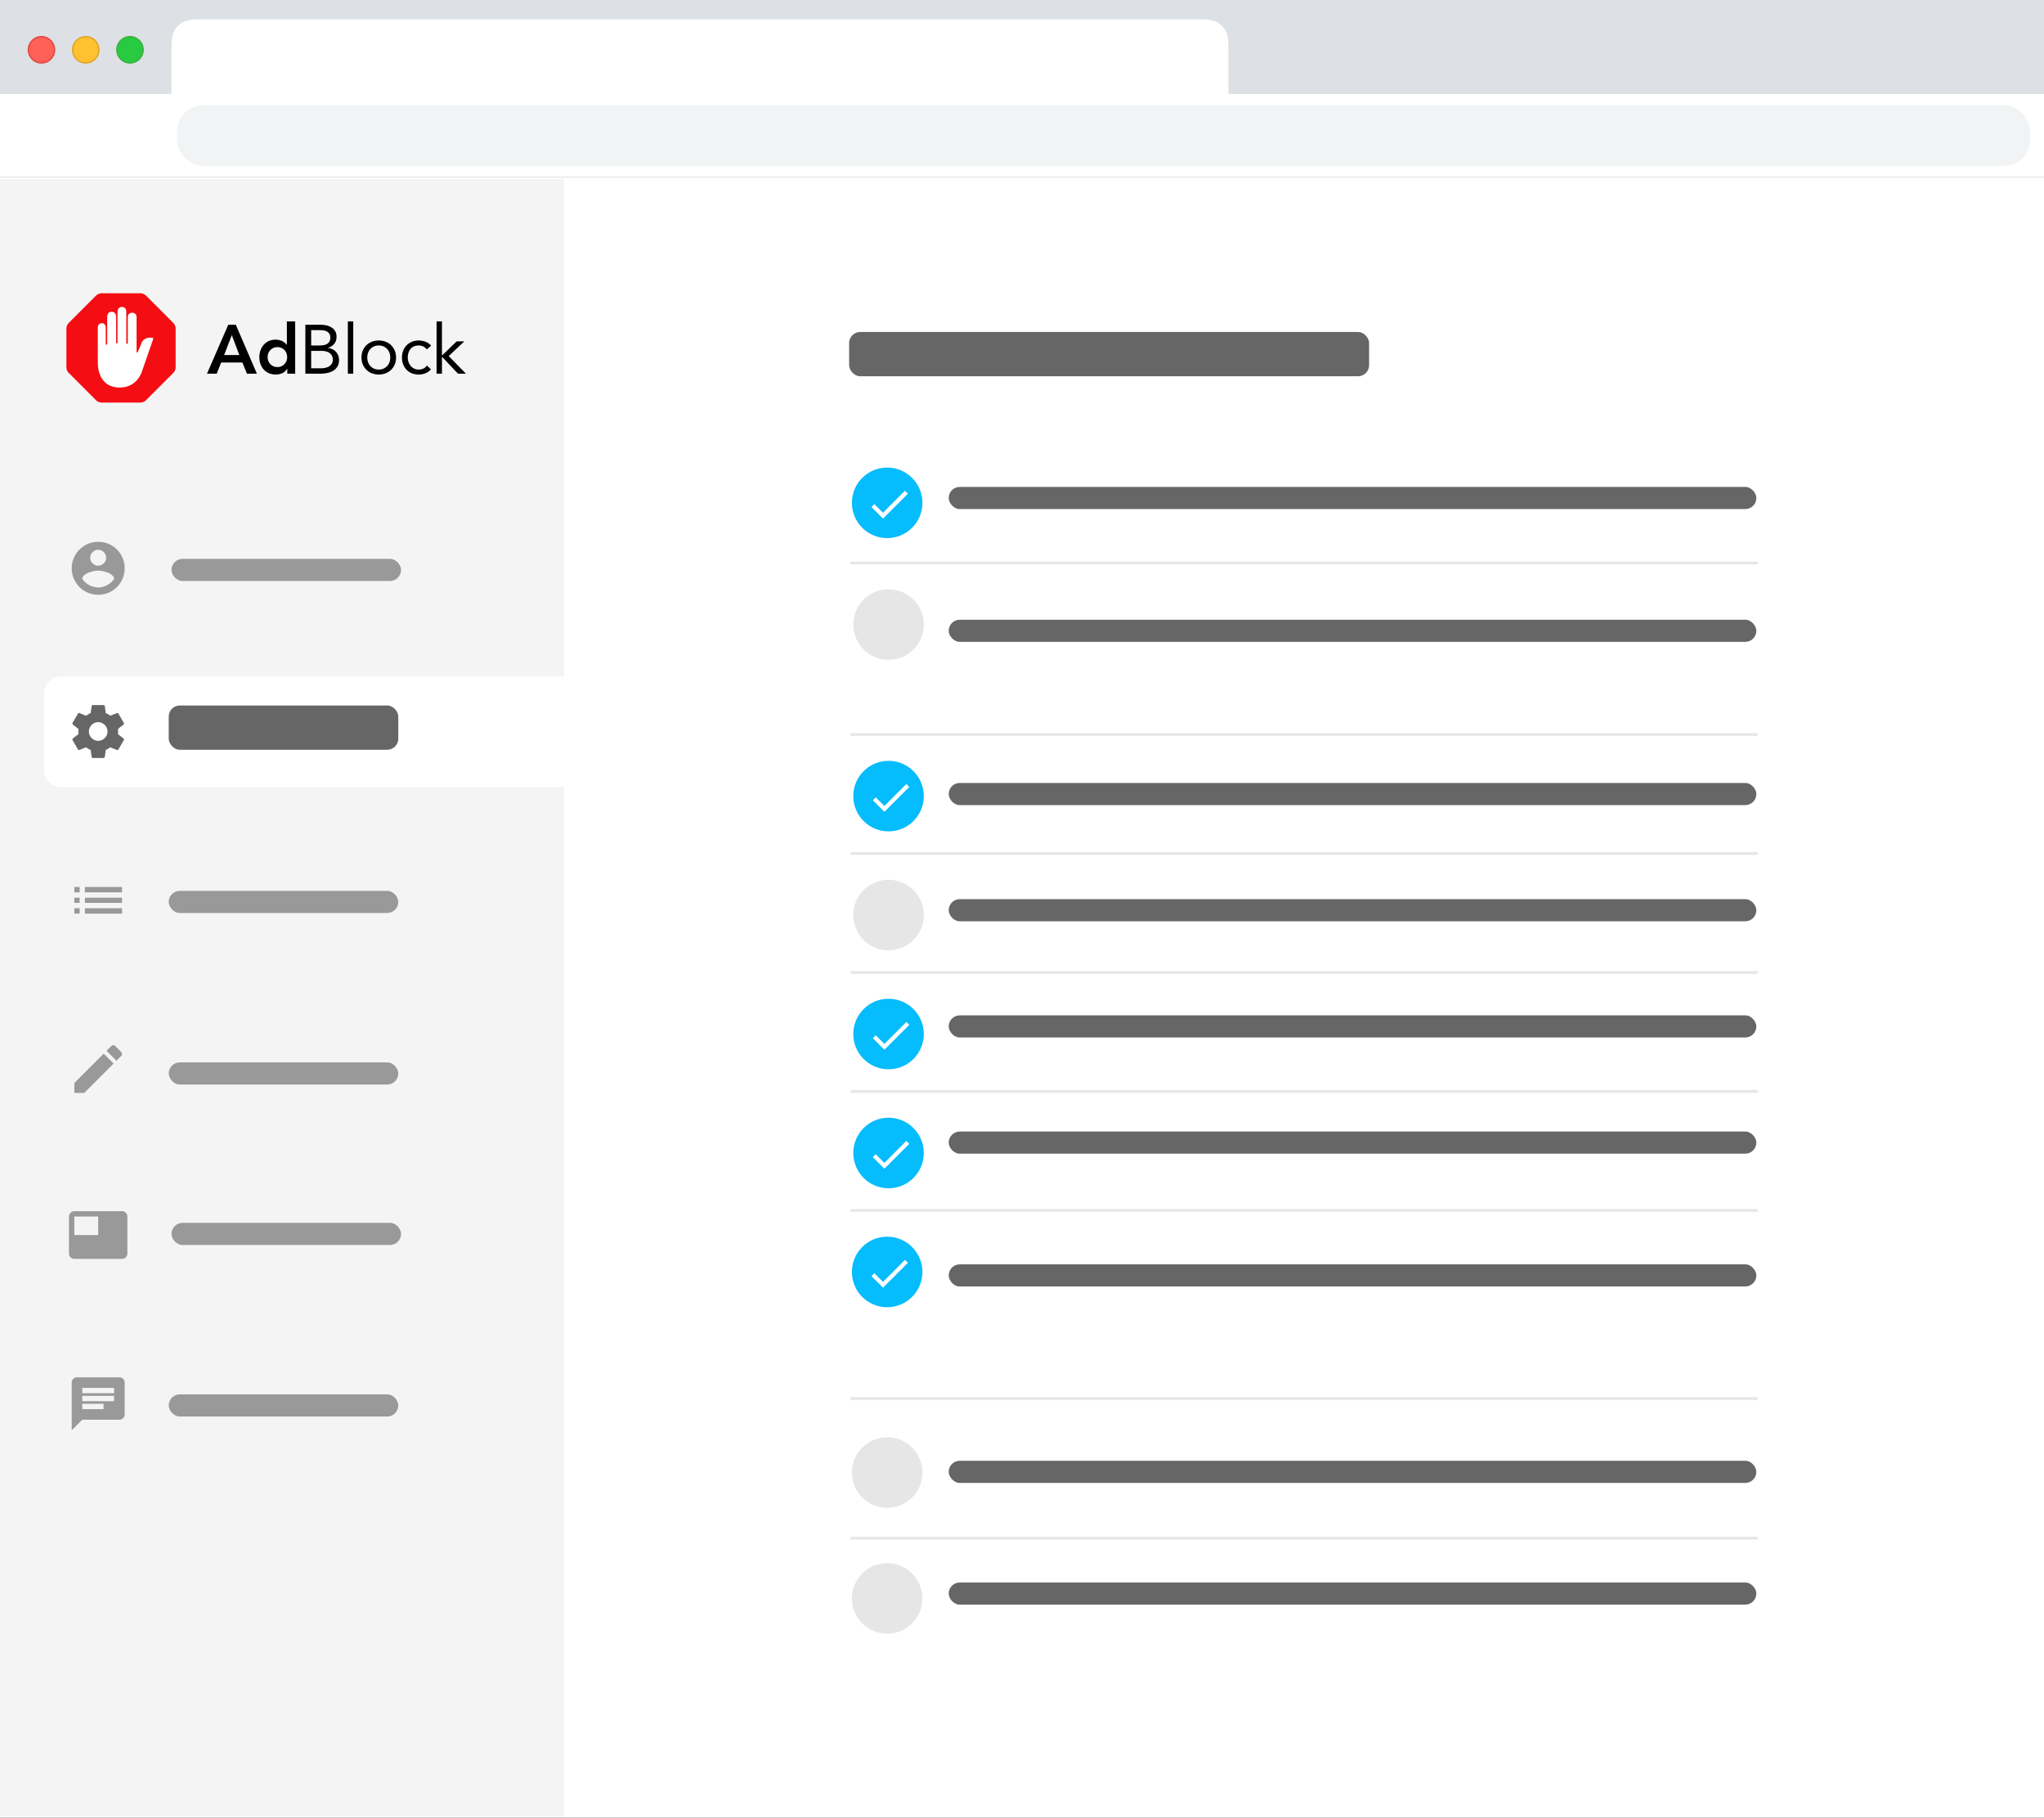 <svg xmlns="http://www.w3.org/2000/svg" xmlns:xlink="http://www.w3.org/1999/xlink" width="739" height="657" viewBox="0 0 739 657">
    <rect x="0" y="0" width="739" height="657" fill="#333333" stroke="none"/>
    <defs>
        <path id="a" d="M0 .684h204v592H0z"/>
    </defs>
    <g fill="none" fill-rule="evenodd">
        <g>
            <path fill="#DDE1E5" d="M0 0h739v64H0z"/>
            <circle cx="15" cy="18" r="4.75" fill="#FF6058" stroke="#E14942" stroke-width=".5"/>
            <circle cx="31" cy="18" r="4.75" fill="#FFC130" stroke="#E1A325" stroke-width=".5"/>
            <circle cx="47" cy="18" r="4.75" fill="#27CA40" stroke="#3EAF3F" stroke-width=".5"/>
            <path fill="#FFF" d="M72.256 7h361.607c3.566 0 4.86.371 6.163 1.069a7.27 7.27 0 0 1 3.024 3.024c.697 1.303 1.069 2.596 1.069 6.163V34.5H62V17.256c0-3.567.371-4.86 1.069-6.163a7.27 7.27 0 0 1 3.024-3.024C67.396 7.37 68.689 7 72.256 7z"/>
            <path fill="#FFF" d="M0 34h739v30H0z"/>
            <rect width="670" height="22" x="64" y="38" fill="#F1F3F4" rx="9.5"/>
        </g>
        <g transform="translate(0 64)">
            <path fill="#FFF" d="M0 0h739v593H0z"/>
            <use fill="#F4F4F4" xlink:href="#a"/>
        </g>
        <path fill="#FFF" d="M22 244.458h182v40H22a6 6 0 0 1-6-6v-28a6 6 0 0 1 6-6z"/>
        <path fill="#999" fill-rule="nonzero" d="M43.849 381.647l-1.748 1.748-3.588-3.588 1.748-1.748a.922.922 0 0 1 .678-.276c.269 0 .495.092.679.276l2.231 2.23c.184.185.276.411.276.68a.922.922 0 0 1-.276.678zm-16.974 9.798l10.603-10.603 3.588 3.588-10.603 10.603h-3.588v-3.588zM30.693 320.6h13.432v1.933H30.693V320.6zm0 9.615v-1.932h13.432v1.932H30.693zm0-3.864v-1.886h13.432v1.886H30.693zm-3.818-3.818V320.6h1.932v1.932h-1.932zm0 7.682v-1.932h1.932v1.932h-1.932zm0-3.864v-1.886h1.932v1.886h-1.932zM41.25 503.59v-1.932h-11.5v1.932h11.5zm-3.818 5.75v-1.932H29.75v1.932h7.682zm-7.682-4.807v1.932h11.5v-1.932h-11.5zm13.432-6.693c.521 0 .966.184 1.334.552.368.368.552.812.552 1.334v11.5c0 .521-.184.973-.552 1.357a1.782 1.782 0 0 1-1.334.575H29.75l-3.818 3.818v-17.25c0-.522.184-.966.552-1.334a1.817 1.817 0 0 1 1.334-.552h15.364z"/>
        <path fill="#666" fill-rule="nonzero" d="M35.5 267.766c.598 0 1.158-.154 1.679-.46a3.473 3.473 0 0 0 1.242-1.23c.307-.514.46-1.07.46-1.668 0-.598-.153-1.158-.46-1.68a3.444 3.444 0 0 0-1.242-1.241 3.256 3.256 0 0 0-1.679-.46c-.598 0-1.154.153-1.668.46-.513.306-.923.72-1.23 1.242a3.256 3.256 0 0 0-.46 1.679c0 .598.153 1.154.46 1.667.307.514.717.924 1.23 1.23.514.307 1.07.46 1.668.46zm7.153-2.415l2.001 1.564a.447.447 0 0 1 .161.299.542.542 0 0 1-.069.345l-1.932 3.312a.42.42 0 0 1-.242.207.51.51 0 0 1-.333-.023l-2.369-.943c-.613.444-1.158.759-1.633.943l-.345 2.507a.584.584 0 0 1-.173.299.416.416 0 0 1-.287.115h-3.864a.416.416 0 0 1-.288-.115.468.468 0 0 1-.149-.3l-.368-2.506c-.644-.26-1.18-.575-1.61-.943l-2.392.943c-.245.107-.437.046-.575-.184l-1.932-3.312a.542.542 0 0 1-.069-.345.447.447 0 0 1 .161-.3l2.024-1.563a7.191 7.191 0 0 1-.046-.943c0-.414.015-.729.046-.943l-2.024-1.564a.447.447 0 0 1-.161-.3.542.542 0 0 1 .069-.344l1.932-3.312c.138-.23.33-.292.575-.184l2.392.943a7.425 7.425 0 0 1 1.61-.943l.368-2.507a.468.468 0 0 1 .15-.3.416.416 0 0 1 .287-.114h3.864c.107 0 .203.038.287.115a.584.584 0 0 1 .173.299l.345 2.507c.598.23 1.142.544 1.633.943l2.369-.943a.51.51 0 0 1 .333-.023c.1.03.18.1.242.207l1.932 3.312a.542.542 0 0 1 .069.345.447.447 0 0 1-.161.299l-2.001 1.564c.03.214.046.529.046.943 0 .414-.015.728-.046.943z"/>
        <path fill="#999" fill-rule="nonzero" d="M35.5 212.33a6.562 6.562 0 0 0 3.289-.873 6.868 6.868 0 0 0 2.461-2.231c-.015-.583-.376-1.12-1.081-1.61-.613-.414-1.395-.752-2.346-1.012-.859-.23-1.637-.345-2.335-.345-.697 0-1.475.115-2.334.345-.95.26-1.725.598-2.323 1.012-.705.49-1.066 1.027-1.081 1.61a6.868 6.868 0 0 0 2.461 2.23 6.646 6.646 0 0 0 3.289.875zm0-13.615c-.506 0-.981.13-1.426.39-.445.261-.797.614-1.058 1.059-.26.444-.391.92-.391 1.426 0 .506.13.981.391 1.426.26.444.613.797 1.058 1.058.445.26.92.39 1.426.39.506 0 .981-.13 1.426-.39.445-.26.797-.614 1.058-1.058.26-.445.391-.92.391-1.426 0-.506-.13-.982-.391-1.426a2.917 2.917 0 0 0-1.058-1.058 2.773 2.773 0 0 0-1.426-.391zm0-2.875a9.41 9.41 0 0 1 4.853 1.31 9.068 9.068 0 0 1 3.404 3.405 9.41 9.41 0 0 1 1.311 4.853 9.41 9.41 0 0 1-1.311 4.853 9.068 9.068 0 0 1-3.404 3.404 9.41 9.41 0 0 1-4.853 1.31 9.41 9.41 0 0 1-4.853-1.31 9.24 9.24 0 0 1-3.404-3.427 9.368 9.368 0 0 1-1.311-4.83c0-1.733.437-3.343 1.311-4.83a9.417 9.417 0 0 1 3.427-3.427 9.368 9.368 0 0 1 4.83-1.311zM35.5 446.408v-6.693h-8.625v6.693H35.5zm8.625-8.625c.521 0 .974.191 1.357.575.383.383.575.835.575 1.357V453.1c0 .521-.192.973-.575 1.357a1.856 1.856 0 0 1-1.357.575h-17.25c-.521 0-.974-.192-1.357-.575a1.856 1.856 0 0 1-.575-1.357v-13.386c0-.522.192-.974.575-1.357a1.856 1.856 0 0 1 1.357-.575h17.25z"/>
        <g>
            <path fill="#000" fill-rule="nonzero" d="M82.533 117.374h2.725l7.625 17.7h-3.6l-1.65-4.05h-7.675l-1.6 4.05h-3.525l7.7-17.7zm4 10.95l-2.725-7.2-2.775 7.2h5.5zm17.334 4.95h-.05c-.433.733-1.017 1.267-1.75 1.6-.733.333-1.525.5-2.375.5-.933 0-1.763-.162-2.488-.487a5.574 5.574 0 0 1-1.862-1.338 5.718 5.718 0 0 1-1.175-2 7.483 7.483 0 0 1-.4-2.475c0-.883.142-1.708.425-2.475a6.155 6.155 0 0 1 1.187-2 5.474 5.474 0 0 1 1.838-1.337 5.623 5.623 0 0 1 2.35-.488c.567 0 1.067.058 1.5.175.433.117.817.267 1.15.45a4.6 4.6 0 0 1 .85.588c.233.208.425.412.575.612h.075v-8.425h3v18.9h-2.85v-1.8zm-7.1-4.2c0 .467.08.917.237 1.35.159.433.392.817.7 1.15.309.333.68.6 1.113.8.433.2.925.3 1.475.3s1.042-.1 1.475-.3c.433-.2.804-.467 1.112-.8.309-.333.542-.717.7-1.15.159-.433.238-.883.238-1.35 0-.467-.08-.917-.238-1.35a3.388 3.388 0 0 0-.7-1.15c-.308-.333-.679-.6-1.112-.8-.433-.2-.925-.3-1.475-.3s-1.042.1-1.475.3c-.433.2-.804.467-1.113.8a3.388 3.388 0 0 0-.7 1.15 3.903 3.903 0 0 0-.237 1.35zm13.633-11.7h5.4c.734 0 1.45.075 2.15.225.7.15 1.325.396 1.875.738.55.341.996.787 1.338 1.337.342.55.512 1.233.512 2.05 0 1.033-.279 1.888-.837 2.563-.558.675-1.313 1.154-2.263 1.437v.05a4.453 4.453 0 0 1 2.863 1.375c.358.383.637.83.837 1.338.2.508.3 1.054.3 1.637 0 .983-.204 1.792-.612 2.425a4.563 4.563 0 0 1-1.6 1.513c-.658.375-1.4.637-2.225.787-.825.15-1.646.225-2.463.225H110.4v-17.7zm2.1 7.5h2.9c.5 0 .988-.033 1.463-.1a3.769 3.769 0 0 0 1.287-.412c.384-.209.692-.5.925-.875.234-.375.35-.871.35-1.488 0-.55-.108-.996-.325-1.337a2.375 2.375 0 0 0-.862-.813 3.728 3.728 0 0 0-1.225-.412 8.578 8.578 0 0 0-1.388-.113H112.5v5.55zm0 8.25h3.55c.517 0 1.03-.054 1.538-.162a4.534 4.534 0 0 0 1.375-.525c.408-.242.737-.559.987-.95.25-.392.375-.871.375-1.438 0-.617-.12-1.133-.362-1.55a2.879 2.879 0 0 0-.95-1 3.872 3.872 0 0 0-1.35-.525c-.508-.1-1.03-.15-1.563-.15h-3.6v6.3zm13.26-16.95h1.95v18.9h-1.95v-18.9zm4.933 13.05c0-.917.158-1.75.475-2.5.316-.75.75-1.396 1.3-1.937a5.776 5.776 0 0 1 1.975-1.263c.766-.3 1.6-.45 2.5-.45.9 0 1.733.15 2.5.45.766.3 1.425.72 1.975 1.263.55.541.983 1.187 1.3 1.937.316.75.475 1.583.475 2.5s-.159 1.75-.475 2.5a5.914 5.914 0 0 1-1.3 1.938 5.776 5.776 0 0 1-1.975 1.262c-.767.3-1.6.45-2.5.45-.9 0-1.734-.15-2.5-.45a5.776 5.776 0 0 1-1.975-1.262 5.914 5.914 0 0 1-1.3-1.938c-.317-.75-.475-1.583-.475-2.5zm2.1 0c0 .617.095 1.188.287 1.713.192.525.471.983.838 1.375.366.391.804.7 1.312.925.508.225 1.08.337 1.713.337s1.204-.112 1.712-.337a3.986 3.986 0 0 0 1.313-.925 3.99 3.99 0 0 0 .837-1.375 4.957 4.957 0 0 0 .288-1.713c0-.617-.096-1.187-.288-1.712a3.99 3.99 0 0 0-.837-1.375 3.986 3.986 0 0 0-1.313-.925c-.508-.225-1.079-.338-1.712-.338-.634 0-1.205.113-1.713.338a3.986 3.986 0 0 0-1.312.925 3.99 3.99 0 0 0-.838 1.375 4.957 4.957 0 0 0-.287 1.712zm21.533-2.925c-.416-.5-.866-.862-1.35-1.087a3.745 3.745 0 0 0-1.6-.338c-.65 0-1.225.113-1.725.338-.5.225-.912.537-1.237.937-.325.4-.571.863-.738 1.388a5.546 5.546 0 0 0-.25 1.687c0 .6.096 1.163.288 1.688.191.525.458.987.8 1.387.341.4.754.713 1.237.938a3.805 3.805 0 0 0 1.625.337c1.284 0 2.275-.483 2.975-1.45l1.45 1.375a5.086 5.086 0 0 1-2 1.425c-.766.3-1.575.45-2.425.45-.9 0-1.725-.15-2.475-.45a5.353 5.353 0 0 1-1.912-1.275 5.871 5.871 0 0 1-1.225-1.95c-.292-.75-.438-1.575-.438-2.475 0-.883.146-1.7.438-2.45a5.77 5.77 0 0 1 1.237-1.95c.534-.55 1.171-.98 1.913-1.287.741-.309 1.562-.463 2.462-.463.867 0 1.688.15 2.463.45.775.3 1.454.767 2.037 1.4l-1.55 1.375zm3.509-10.125h1.95v12.35l5.325-5.15h2.775l-5.65 5.325 6.225 6.375h-2.875l-5.8-6.15v6.15h-1.95v-18.9z"/>
            <path fill="#F40D12" d="M34.675 106.895l-9.78 9.782a3.056 3.056 0 0 0-.895 2.16v13.834c0 .81.322 1.588.895 2.16l9.78 9.781c.574.573 1.35.895 2.161.895H50.67c.81 0 1.588-.322 2.16-.895l9.781-9.78c.573-.573.895-1.35.895-2.16v-13.835c0-.81-.322-1.587-.895-2.16l-9.78-9.782A3.056 3.056 0 0 0 50.67 106H36.836c-.81 0-1.588.322-2.16.895z"/>
            <path fill="#FFF" d="M43.282 140.074c6.545 0 8.098-6.003 8.098-6.003l3.756-10.793s.34-1.12.277-1.133c-3.498-.653-4.241 1.811-4.241 1.811s-1.345 3.492-1.553 3.492c-.209 0-.234-.258-.234-.258v-12.545s.066-1.618-1.596-1.618c-1.662 0-1.578 1.62-1.578 1.62l.003 9.269s.022.373-.29.373c-.276 0-.26-.36-.26-.36v-11.167s.102-1.824-1.579-1.824c-1.68 0-1.59 1.836-1.59 1.836l-.016 11.017s.022.34-.255.34c-.258 0-.249-.337-.249-.337v-9.236s.094-1.88-1.618-1.88c-1.68 0-1.59 1.914-1.59 1.914l-.016 9.753s.031.284-.233.284c-.28 0-.274-.284-.274-.284l-.013-5.897s.016-1.63-1.397-1.63c-1.503 0-1.475 1.63-1.475 1.63v12.728c.01-.003-.38 8.898 7.923 8.898z"/>
        </g>
        <g transform="translate(61 202)">
            <rect width="83" height="8" x="1" fill="#999" rx="4"/>
            <rect width="83" height="16" y="53" fill="#666" rx="4"/>
            <rect width="83" height="8" y="120" fill="#999" rx="4"/>
            <rect width="83" height="8" y="182" fill="#999" rx="4"/>
            <rect width="83" height="8" x="1" y="240" fill="#999" rx="4"/>
            <rect width="83" height="8" y="302" fill="#999" rx="4"/>
        </g>
        <g>
            <g transform="translate(308 169)">
                <circle cx="12.75" cy="12.75" r="12.75" fill="#05BCFC"/>
                <path fill="#FFF" fill-rule="nonzero" d="M11.25 16.332l7.938-7.956 1.062 1.062-9 9-4.176-4.176L8.118 13.2z"/>
                <path stroke="#E6E6E6" stroke-linecap="square" d="M0 34.5h327"/>
            </g>
            <g transform="translate(307.5 275)">
                <circle cx="13.75" cy="12.75" r="12.75" fill="#05BCFC"/>
                <path fill="#FFF" fill-rule="nonzero" d="M12.25 16.332l7.938-7.956 1.062 1.062-9 9-4.176-4.176L9.118 13.2z"/>
                <path stroke="#E6E6E6" stroke-linecap="square" d="M.5 33.5h327"/>
            </g>
            <g transform="translate(307.5 318)">
                <circle cx="13.75" cy="12.75" r="12.75" fill="#E6E6E6"/>
                <path stroke="#E6E6E6" stroke-linecap="square" d="M.5 33.5h327"/>
            </g>
            <g transform="translate(307.5 361)">
                <circle cx="13.75" cy="12.75" r="12.75" fill="#05BCFC"/>
                <path fill="#FFF" fill-rule="nonzero" d="M12.25 16.332l7.938-7.956 1.062 1.062-9 9-4.176-4.176L9.118 13.2z"/>
                <path stroke="#E6E6E6" stroke-linecap="square" d="M.5 33.5h327"/>
            </g>
            <g transform="translate(307.5 404)">
                <circle cx="13.75" cy="12.75" r="12.75" fill="#05BCFC"/>
                <path fill="#FFF" fill-rule="nonzero" d="M12.25 16.332l7.938-7.956 1.062 1.062-9 9-4.176-4.176L9.118 13.2z"/>
                <path stroke="#E6E6E6" stroke-linecap="square" d="M.5 33.5h327"/>
            </g>
            <g transform="translate(308 447)">
                <circle cx="12.75" cy="12.75" r="12.75" fill="#05BCFC"/>
                <path fill="#FFF" fill-rule="nonzero" d="M11.25 16.332l7.938-7.956 1.062 1.062-9 9-4.176-4.176L8.118 13.2z"/>
                <path stroke="#E6E6E6" stroke-linecap="square" d="M0 58.5h327"/>
            </g>
            <g transform="translate(308 519)">
                <circle cx="12.75" cy="13.25" r="12.75" fill="#E6E6E6"/>
                <path stroke="#E6E6E6" stroke-linecap="square" d="M0 37h327"/>
            </g>
            <circle cx="12.75" cy="12.75" r="12.75" fill="#E6E6E6" transform="translate(308 565)"/>
            <g transform="translate(307.5 213)">
                <circle cx="13.75" cy="12.75" r="12.75" fill="#E6E6E6"/>
                <path stroke="#E6E6E6" stroke-linecap="square" d="M.5 52.5h327"/>
            </g>
            <g fill="#666" transform="translate(307 120)">
                <rect width="188" height="16" rx="4"/>
                <rect width="292" height="8" x="36" y="56" rx="4"/>
                <rect width="292" height="8" x="36" y="104" rx="4"/>
                <rect width="292" height="8" x="36" y="163" rx="4"/>
                <rect width="292" height="8" x="36" y="205" rx="4"/>
                <rect width="292" height="8" x="36" y="247" rx="4"/>
                <rect width="292" height="8" x="36" y="289" rx="4"/>
                <rect width="292" height="8" x="36" y="337" rx="4"/>
                <rect width="292" height="8" x="36" y="408" rx="4"/>
                <rect width="292" height="8" x="36" y="452" rx="4"/>
            </g>
        </g>
    </g>
</svg>
